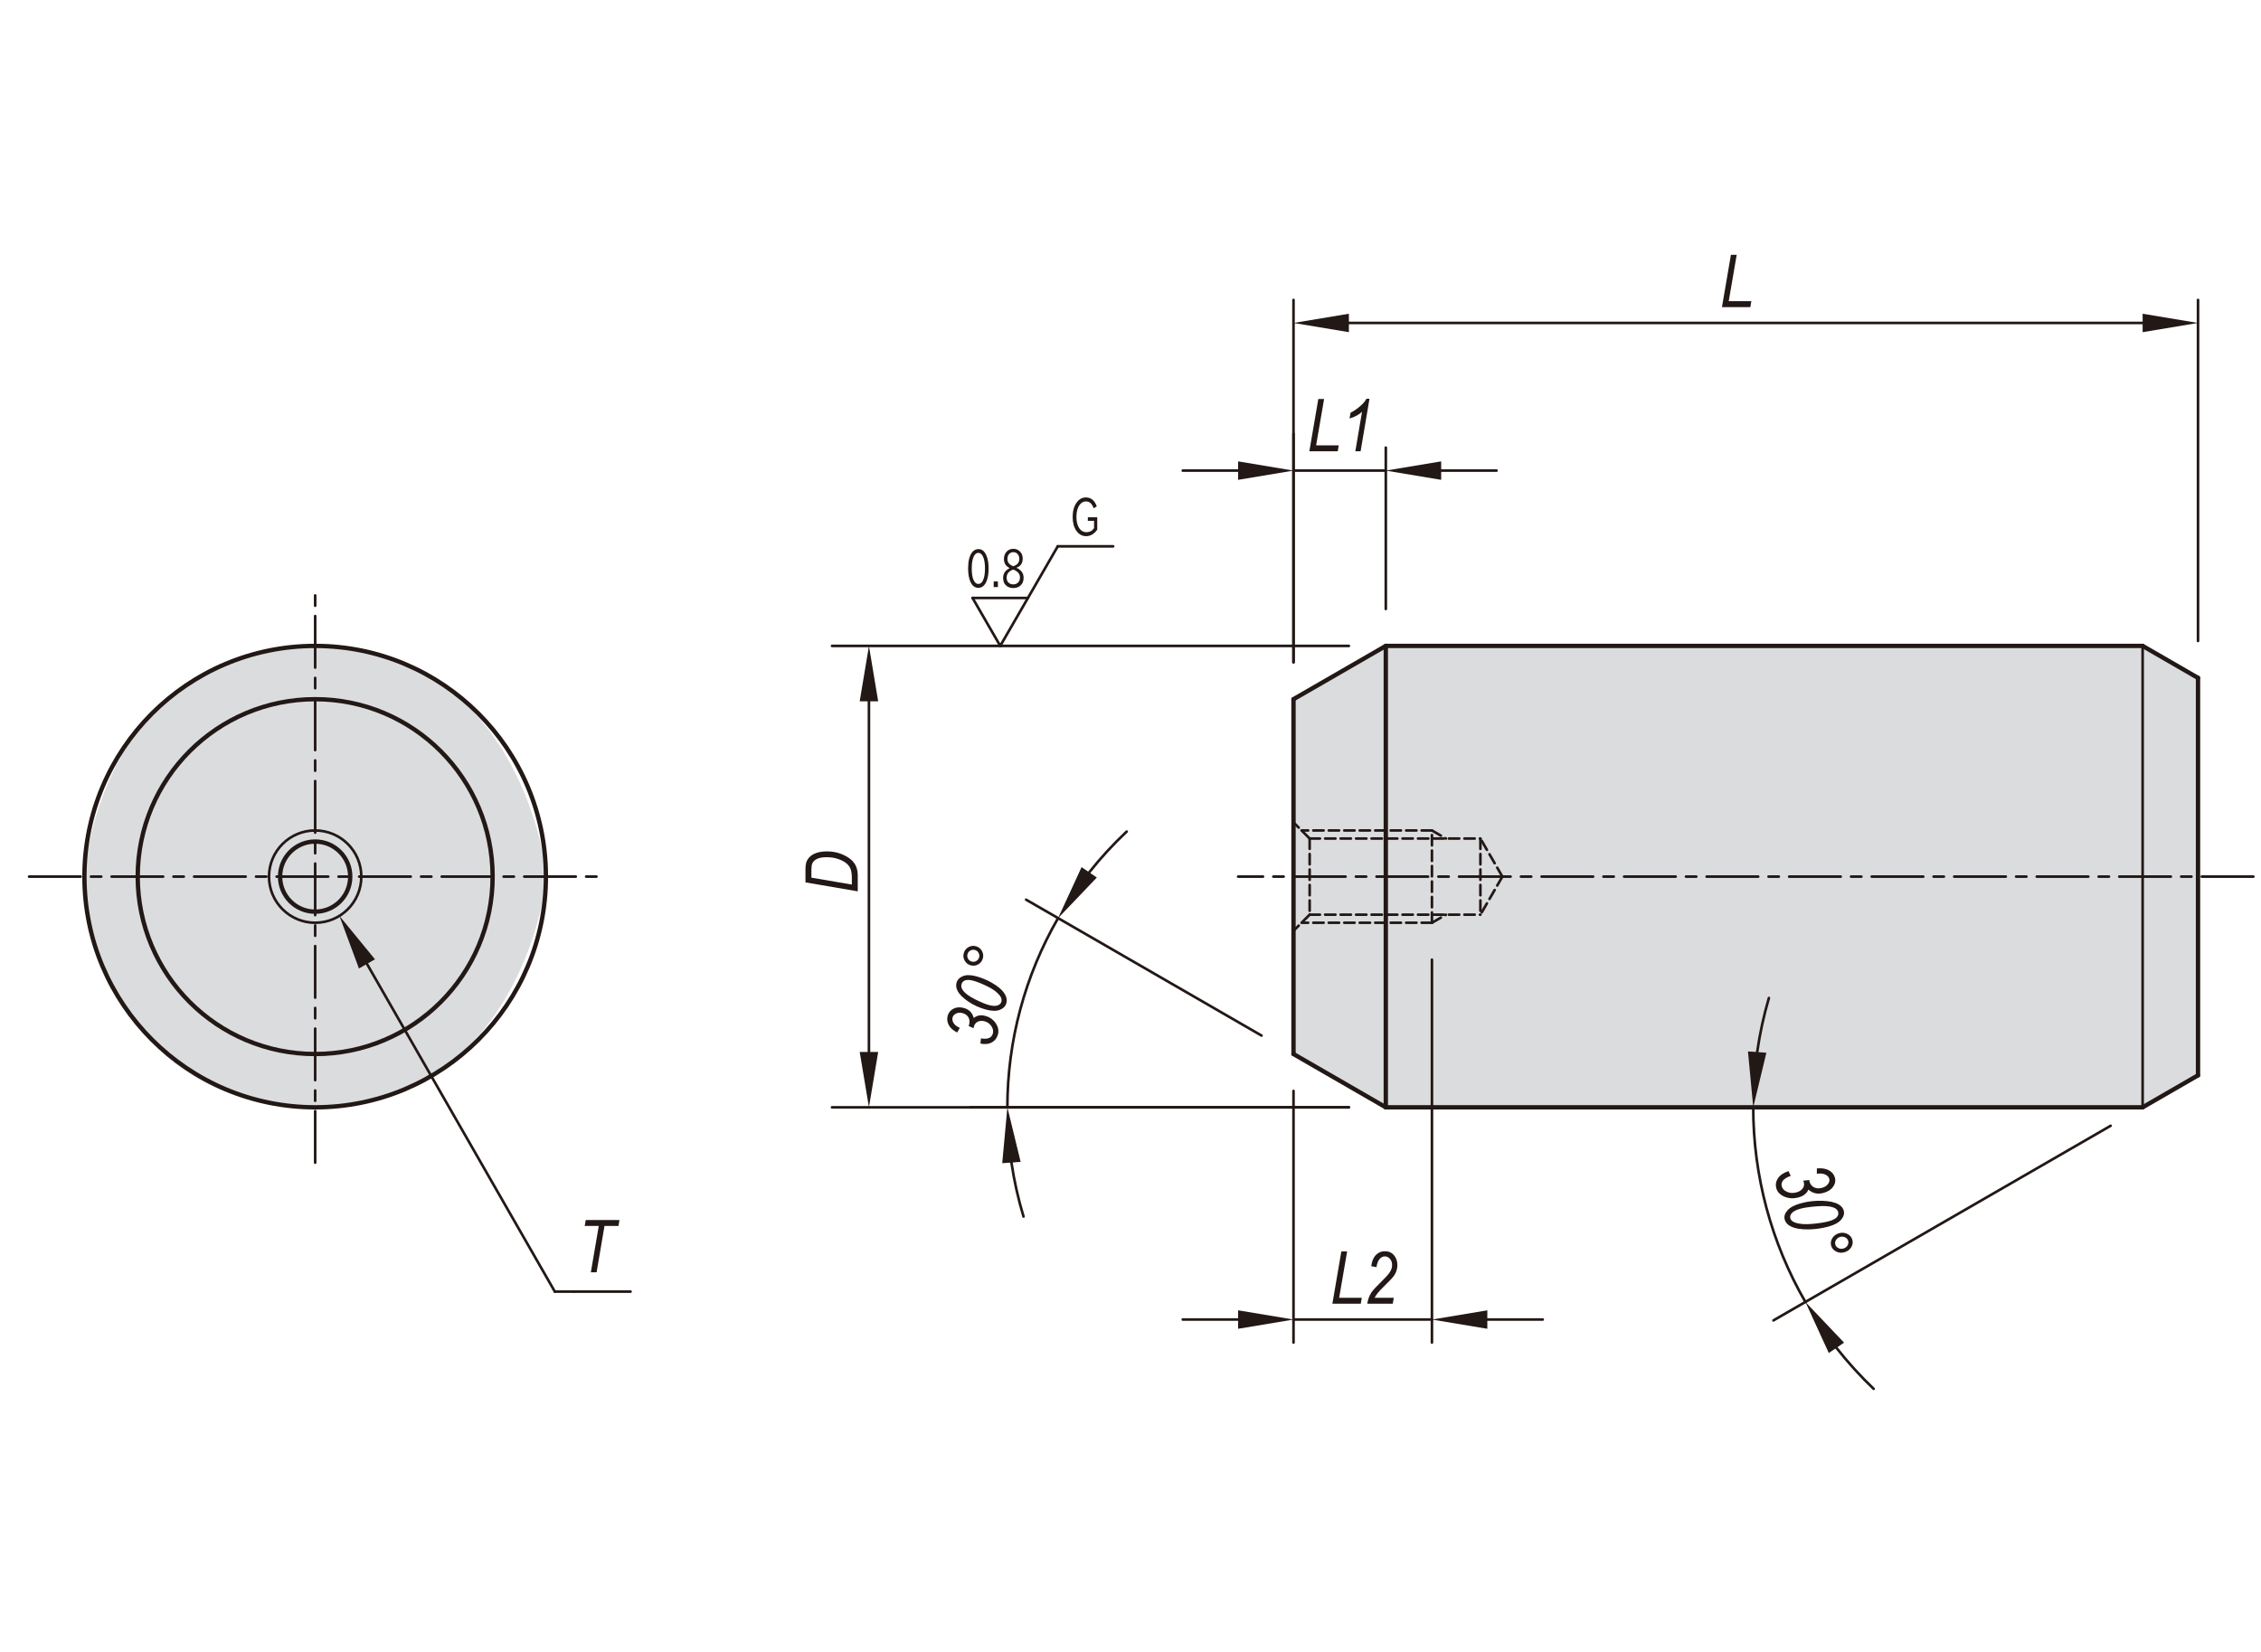 <?xml version="1.0" encoding="utf-8"?>
<!-- Generator: Adobe Illustrator 16.0.3, SVG Export Plug-In . SVG Version: 6.00 Build 0)  -->
<!DOCTYPE svg PUBLIC "-//W3C//DTD SVG 1.1//EN" "http://www.w3.org/Graphics/SVG/1.1/DTD/svg11.dtd">
<svg version="1.1" id="BJ720" xmlns="http://www.w3.org/2000/svg" xmlns:xlink="http://www.w3.org/1999/xlink" x="0px" y="0px"
	 width="650px" height="475px" viewBox="0 0 650 475" enable-background="new 0 0 650 475" xml:space="preserve">
<g>
	<path fill-rule="evenodd" clip-rule="evenodd" fill="#DBDCDE" d="M24.271,252.063c0-4.802,6.659-66.335,66.333-66.335
		c56.361,0,66.334,59.702,66.334,66.335s-9.974,66.335-66.334,66.335C31.879,318.398,24.271,261.128,24.271,252.063"/>
	<polygon fill-rule="evenodd" clip-rule="evenodd" fill="#DBDCDE" points="631.893,194.923 615.971,185.728 398.397,185.728 
		371.861,201.048 371.861,303.078 398.397,318.398 615.971,318.398 631.893,309.203 	"/>
	<polygon fill="#221815" points="615.971,90.209 631.889,92.864 615.971,95.515 	"/>
	<polygon fill="#221815" points="387.782,90.209 371.861,92.864 387.782,95.515 	"/>
</g>
<g>
	<path fill="#221815" d="M495.035,88.306l2.574-15.032h1.664l-2.293,13.33h6.504l-0.287,1.702H495.035z"/>
</g>
<g>
	<polygon fill="#221815" points="355.94,132.663 371.861,135.317 355.94,137.973 	"/>
	<polygon fill="#221815" points="414.315,132.663 398.395,135.317 414.315,137.973 	"/>
</g>
<g>
	<path fill="#221815" d="M376.418,129.76l2.574-15.032h1.664l-2.293,13.33h6.504l-0.287,1.702H376.418z"/>
	<path fill="#221815" d="M389.636,129.76l1.926-11.351c-0.844,0.807-2.039,1.453-3.588,1.938l0.299-1.682
		c0.98-0.479,1.961-1.159,2.941-2.041c0.747-0.663,1.282-1.316,1.604-1.958h0.886l-2.551,15.094H389.636z"/>
</g>
<g>
	<polygon fill="#221815" points="355.94,376.772 371.861,379.426 355.94,382.079 	"/>
	<polygon fill="#221815" points="427.581,376.772 411.661,379.426 427.581,382.079 	"/>
</g>
<g>
	<path fill="#221815" d="M383.041,374.872l2.574-15.032h1.664l-2.293,13.33h6.504l-0.287,1.702H383.041z"/>
	<path fill="#221815" d="M393.06,374.872c0.218-1.285,0.615-2.358,1.189-3.22c0.43-0.649,1.502-1.812,3.215-3.486
		c1.044-1.012,1.762-1.834,2.154-2.466c0.392-0.633,0.588-1.283,0.588-1.953c0-0.719-0.206-1.312-0.619-1.779
		c-0.412-0.469-0.898-0.703-1.458-0.703c-0.572,0-1.074,0.243-1.504,0.729s-0.736,1.271-0.921,2.358l-1.486-0.267
		c0.15-1.381,0.583-2.443,1.297-3.189c0.715-0.744,1.577-1.117,2.59-1.117c1.113,0,1.995,0.386,2.645,1.158
		c0.649,0.771,0.975,1.729,0.975,2.869c0,1.018-0.299,1.984-0.896,2.899c-0.369,0.578-1.415,1.7-3.138,3.368
		c-1.289,1.244-2.125,2.276-2.508,3.097h5.507l-0.298,1.702H393.06z"/>
</g>
<g>
	<polygon fill="#221815" points="247.152,201.648 249.807,185.728 252.461,201.648 	"/>
	<polygon fill="#221815" points="247.152,302.476 249.807,318.398 252.461,302.476 	"/>
</g>
<g>
	<path fill="#221815" d="M246.59,256.296l-15.032-2.574v-3.718c0-0.833,0.065-1.468,0.195-1.905c0.185-0.642,0.53-1.214,1.036-1.716
		c0.506-0.501,1.179-0.889,2.02-1.162s1.808-0.409,2.902-0.409c1.456,0,2.777,0.224,3.963,0.671c1.187,0.447,2.166,1,2.938,1.659
		s1.313,1.43,1.62,2.311c0.239,0.669,0.359,1.472,0.359,2.407V256.296z M244.888,254.35v-1.954c0-0.913-0.098-1.689-0.292-2.327
		s-0.575-1.209-1.139-1.714s-1.356-0.942-2.376-1.314c-1.019-0.372-2.179-0.558-3.479-0.558c-1.143,0-2.051,0.162-2.725,0.485
		c-0.674,0.324-1.127,0.765-1.36,1.323c-0.171,0.402-0.256,1.032-0.256,1.892v2.177L244.888,254.35z"/>
</g>
<g>
	<polygon fill="#221815" points="315.322,252.326 304.18,264.001 310.936,249.341 	"/>
	<polygon fill="#221815" points="288.125,334.467 289.605,318.398 293.417,334.082 	"/>
</g>
<g>
	<path fill="#221815" d="M281.853,300.072l0.167-1.494c1.062,0.17,1.855,0.125,2.385-0.137c0.528-0.262,0.872-0.687,1.029-1.274
		c0.186-0.693,0.045-1.394-0.422-2.104c-0.468-0.708-1.123-1.177-1.966-1.402c-0.759-0.203-1.416-0.159-1.974,0.13
		s-0.923,0.754-1.095,1.395c-0.021,0.079-0.049,0.237-0.085,0.476l-1.43-0.648c0.064-0.131,0.114-0.264,0.149-0.396
		c0.212-0.792,0.143-1.49-0.208-2.094c-0.352-0.604-0.915-1.009-1.686-1.216c-0.687-0.185-1.302-0.144-1.848,0.122
		c-0.545,0.265-0.885,0.646-1.018,1.143c-0.142,0.529-0.04,1.068,0.304,1.619c0.345,0.55,0.934,1,1.767,1.352l-0.741,1.34
		c-1.163-0.573-1.971-1.29-2.423-2.151c-0.452-0.86-0.56-1.737-0.321-2.628c0.25-0.932,0.805-1.617,1.667-2.059
		c0.86-0.442,1.845-0.514,2.953-0.217c0.76,0.203,1.381,0.544,1.864,1.024c0.484,0.479,0.824,1.1,1.023,1.86
		c0.461-0.371,0.965-0.607,1.512-0.709c0.548-0.101,1.136-0.067,1.764,0.101c1.328,0.356,2.345,1.067,3.051,2.134
		c0.705,1.067,0.914,2.135,0.627,3.205c-0.274,1.023-0.855,1.783-1.747,2.281C284.262,300.221,283.162,300.337,281.853,300.072z"/>
	<path fill="#221815" d="M283.443,290.295c-1.829-0.489-3.519-1.257-5.068-2.302c-1.55-1.045-2.582-2.083-3.099-3.113
		c-0.393-0.777-0.494-1.526-0.301-2.246c0.239-0.892,0.847-1.539,1.822-1.943c0.975-0.403,2.251-0.395,3.83,0.028
		c1.559,0.418,3.046,1.029,4.467,1.834c1.8,1.021,3.057,2.114,3.77,3.282c0.531,0.871,0.679,1.746,0.443,2.623
		c-0.233,0.872-0.855,1.508-1.864,1.905C286.433,290.763,285.1,290.74,283.443,290.295z M284.273,288.99
		c1.082,0.289,1.919,0.329,2.514,0.116c0.594-0.212,0.962-0.583,1.104-1.11c0.147-0.549-0.001-1.115-0.446-1.702
		c-0.729-0.974-1.919-1.862-3.57-2.665c-1.653-0.804-2.999-1.345-4.042-1.625c-1.049-0.281-1.845-0.315-2.389-0.104
		c-0.545,0.211-0.889,0.584-1.033,1.119c-0.156,0.581-0.016,1.17,0.417,1.768c0.622,0.846,1.776,1.693,3.462,2.541
		C281.975,288.176,283.304,288.73,284.273,288.99z"/>
	<path fill="#221815" d="M279.069,277.575c-0.759-0.204-1.334-0.646-1.725-1.327c-0.39-0.682-0.485-1.399-0.284-2.152
		c0.205-0.766,0.648-1.345,1.326-1.736c0.678-0.391,1.397-0.485,2.156-0.281c0.76,0.203,1.336,0.646,1.73,1.328
		c0.394,0.683,0.49,1.403,0.286,2.162c-0.202,0.754-0.644,1.327-1.321,1.723C280.558,277.685,279.835,277.78,279.069,277.575z
		 M279.359,276.495c0.462,0.124,0.9,0.066,1.315-0.173c0.415-0.239,0.685-0.59,0.809-1.053c0.122-0.455,0.063-0.891-0.177-1.305
		c-0.24-0.414-0.591-0.684-1.053-0.808s-0.9-0.065-1.314,0.173c-0.414,0.24-0.683,0.587-0.805,1.043
		c-0.124,0.462-0.066,0.9,0.173,1.314C278.546,276.102,278.897,276.371,279.359,276.495z"/>
</g>
<g>
	<polygon fill="#221815" points="103.192,278.481 97.576,263.353 107.797,275.84 	"/>
	
		<line fill="none" stroke="#221815" stroke-width="0.75" stroke-linecap="round" stroke-linejoin="round" stroke-miterlimit="10" x1="105.494" y1="277.16" x2="159.501" y2="371.393"/>
	
		<line fill="none" stroke="#221815" stroke-width="0.75" stroke-linecap="round" stroke-linejoin="round" stroke-miterlimit="10" x1="159.501" y1="371.396" x2="165.009" y2="371.396"/>
	
		<line fill="none" stroke="#221815" stroke-width="0.75" stroke-linecap="round" stroke-linejoin="round" stroke-miterlimit="10" x1="165.009" y1="371.396" x2="181.278" y2="371.396"/>
</g>
<g>
	<path fill="#221815" d="M169.858,365.838l2.28-13.33h-4.044l0.298-1.702h9.695l-0.287,1.702h-4.018l-2.271,13.33H169.858z"/>
</g>
<g>
	<path fill="#221815" d="M281.298,157.886c0.988,0,1.748,0.61,2.278,1.83c0.42,0.966,0.631,2.215,0.631,3.748
		c0,1.518-0.21,2.77-0.631,3.755c-0.523,1.206-1.296,1.808-2.317,1.808c-1.018,0-1.788-0.603-2.312-1.808
		c-0.421-0.985-0.631-2.242-0.631-3.77c0-2.127,0.386-3.677,1.158-4.648C279.965,158.191,280.573,157.886,281.298,157.886z
		 M281.259,158.97c-0.585,0-1.047,0.395-1.383,1.186c-0.344,0.8-0.516,1.906-0.516,3.316c0,1.381,0.168,2.469,0.505,3.265
		c0.34,0.781,0.805,1.171,1.395,1.171c0.706,0,1.229-0.549,1.57-1.647c0.224-0.736,0.335-1.693,0.335-2.869
		c0-1.371-0.172-2.45-0.516-3.235C282.3,159.365,281.837,158.97,281.259,158.97z"/>
	<path fill="#221815" d="M286.881,168.807h-1.213v-1.618h1.213V168.807z"/>
	<path fill="#221815" d="M292.234,163.273c1.358,0.615,2.037,1.574,2.037,2.877c0,1.024-0.352,1.805-1.054,2.342
		c-0.512,0.395-1.147,0.593-1.905,0.593c-0.761,0-1.398-0.198-1.911-0.593c-0.681-0.522-1.021-1.289-1.021-2.298
		c0-1.264,0.622-2.204,1.867-2.818v-0.044c-1.087-0.522-1.631-1.386-1.631-2.591c0-0.927,0.293-1.669,0.878-2.226
		c0.498-0.468,1.105-0.703,1.823-0.703c0.802,0,1.453,0.276,1.955,0.827c0.494,0.522,0.741,1.176,0.741,1.962
		c0,1.342-0.593,2.218-1.779,2.627V163.273z M291.246,163.786c-1.237,0.434-1.855,1.208-1.855,2.32c0,0.688,0.229,1.203,0.686,1.544
		c0.344,0.258,0.752,0.388,1.224,0.388c0.663,0,1.173-0.239,1.532-0.717c0.264-0.351,0.396-0.781,0.396-1.288
		c0-0.537-0.185-1.005-0.555-1.405c-0.212-0.225-0.47-0.42-0.774-0.586c-0.326-0.17-0.536-0.256-0.631-0.256
		C291.26,163.786,291.253,163.786,291.246,163.786z M291.328,162.805c1.138-0.361,1.707-1.066,1.707-2.115
		c0-0.605-0.188-1.091-0.565-1.457c-0.307-0.308-0.693-0.461-1.158-0.461c-0.479,0-0.88,0.171-1.202,0.512
		c-0.33,0.361-0.494,0.837-0.494,1.428c0,0.581,0.177,1.044,0.532,1.391c0.165,0.181,0.381,0.341,0.648,0.483
		c0.278,0.151,0.45,0.227,0.516,0.227C291.315,162.813,291.32,162.81,291.328,162.805z"/>
</g>
<g>
	<path fill="#221815" d="M315.444,152.27c-0.271,0.449-0.665,0.864-1.181,1.245c-0.611,0.439-1.277,0.659-1.998,0.659
		c-1.157,0-2.097-0.515-2.822-1.544c-0.714-1.01-1.071-2.335-1.071-3.975c0-1.688,0.372-3.057,1.115-4.106
		c0.71-1.01,1.601-1.515,2.673-1.515c1.482,0,2.531,0.856,3.146,2.569l-0.895,0.556c-0.461-1.322-1.206-1.983-2.234-1.983
		c-0.765,0-1.404,0.385-1.916,1.156c-0.538,0.825-0.807,1.93-0.807,3.316c0,1.244,0.236,2.264,0.708,3.06
		c0.527,0.878,1.246,1.317,2.157,1.317c0.978,0,1.711-0.395,2.202-1.186v-2.086h-1.784v-1.018h2.707V152.27z"/>
</g>
<g>
	<polygon fill="#221815" points="507.805,302.708 504.027,318.398 502.511,302.33 	"/>
	<polygon fill="#221815" points="525.748,389.045 519.021,374.37 530.141,386.071 	"/>
</g>
<g>
	<path fill="#221815" d="M514.169,336.744l0.626,1.37c-1.12,0.413-1.866,0.873-2.241,1.376c-0.374,0.504-0.482,1.05-0.324,1.638
		c0.186,0.693,0.691,1.22,1.52,1.583c0.826,0.361,1.709,0.417,2.646,0.166c0.842-0.226,1.457-0.609,1.846-1.152
		c0.388-0.543,0.496-1.135,0.324-1.775c-0.021-0.079-0.077-0.229-0.168-0.453l1.728-0.198c0.009,0.146,0.03,0.286,0.065,0.418
		c0.213,0.793,0.647,1.355,1.307,1.688c0.66,0.333,1.418,0.384,2.277,0.154c0.763-0.205,1.339-0.565,1.727-1.08
		c0.389-0.516,0.518-1.022,0.384-1.519c-0.142-0.529-0.524-0.939-1.148-1.229c-0.625-0.29-1.434-0.365-2.427-0.229l0.012-1.541
		c1.431-0.122,2.592,0.067,3.484,0.568c0.893,0.5,1.459,1.195,1.698,2.086c0.249,0.932,0.073,1.814-0.529,2.647
		c-0.602,0.833-1.519,1.416-2.75,1.746c-0.843,0.226-1.626,0.261-2.348,0.104c-0.721-0.157-1.38-0.511-1.975-1.059
		c-0.251,0.563-0.614,1.032-1.093,1.408c-0.478,0.375-1.064,0.656-1.763,0.843c-1.476,0.396-2.837,0.321-4.083-0.223
		c-1.248-0.543-2.015-1.35-2.301-2.419c-0.274-1.023-0.111-1.982,0.489-2.881C511.754,337.885,512.759,337.206,514.169,336.744z"/>
	<path fill="#221815" d="M517.786,345.975c2.032-0.545,4.076-0.776,6.129-0.697c2.055,0.079,3.604,0.425,4.648,1.036
		c0.791,0.461,1.284,1.05,1.478,1.77c0.238,0.892-0.009,1.77-0.741,2.63c-0.732,0.862-1.975,1.528-3.729,1.998
		c-1.731,0.464-3.498,0.725-5.299,0.782c-2.284,0.074-4.08-0.201-5.388-0.828c-0.975-0.468-1.579-1.141-1.815-2.02
		c-0.232-0.871,0.034-1.744,0.803-2.619C514.64,347.153,515.944,346.468,517.786,345.975z M517.671,347.535
		c-1.203,0.322-2.036,0.73-2.5,1.228c-0.464,0.495-0.625,1.009-0.484,1.536c0.147,0.549,0.59,0.956,1.33,1.225
		c1.221,0.452,2.844,0.587,4.87,0.405c2.025-0.183,3.617-0.429,4.775-0.739c1.165-0.313,1.956-0.702,2.372-1.172
		c0.417-0.469,0.554-0.971,0.41-1.506c-0.155-0.581-0.602-1.013-1.337-1.297c-1.05-0.398-2.616-0.517-4.697-0.354
		C520.327,347.021,518.748,347.247,517.671,347.535z"/>
	<path fill="#221815" d="M528.741,354.589c0.843-0.226,1.635-0.148,2.373,0.23s1.208,0.944,1.41,1.697
		c0.205,0.766,0.082,1.496-0.369,2.189c-0.451,0.694-1.099,1.154-1.941,1.38c-0.844,0.227-1.637,0.151-2.379-0.227
		s-1.215-0.947-1.419-1.706c-0.201-0.753-0.077-1.479,0.373-2.176S527.89,354.818,528.741,354.589z M529.03,355.669
		c-0.514,0.138-0.908,0.419-1.185,0.843c-0.275,0.424-0.352,0.867-0.228,1.329c0.122,0.456,0.408,0.799,0.859,1.028
		s0.934,0.274,1.447,0.137c0.513-0.138,0.907-0.418,1.184-0.841c0.275-0.425,0.352-0.865,0.23-1.321
		c-0.125-0.462-0.412-0.808-0.862-1.036C530.025,355.578,529.543,355.533,529.03,355.669z"/>
</g>
<g>
	
		<line fill="none" stroke="#221815" stroke-width="1.25" stroke-linecap="round" stroke-linejoin="round" stroke-miterlimit="10" x1="398.395" y1="185.728" x2="398.395" y2="318.398"/>
	
		<line fill="none" stroke="#221815" stroke-width="1.25" stroke-linecap="round" stroke-linejoin="round" stroke-miterlimit="10" x1="398.395" y1="318.398" x2="371.857" y2="303.078"/>
	
		<circle fill="none" stroke="#221815" stroke-width="1.25" stroke-linecap="round" stroke-linejoin="round" stroke-miterlimit="10" cx="90.605" cy="252.063" r="66.334"/>
	
		<line fill="none" stroke="#221815" stroke-width="1.25" stroke-linecap="round" stroke-linejoin="round" stroke-miterlimit="10" x1="398.395" y1="318.398" x2="615.971" y2="318.398"/>
	
		<line fill="none" stroke="#221815" stroke-width="1.25" stroke-linecap="round" stroke-linejoin="round" stroke-miterlimit="10" x1="398.395" y1="185.728" x2="371.857" y2="201.048"/>
	
		<path fill="none" stroke="#221815" stroke-width="1.25" stroke-linecap="round" stroke-linejoin="round" stroke-miterlimit="10" d="
		M39.591,252.063c0-28.175,22.839-51.015,51.017-51.015c28.171,0,51.012,22.84,51.012,51.015c0,28.176-22.841,51.015-51.012,51.015
		C62.431,303.078,39.591,280.239,39.591,252.063z"/>
	
		<circle fill="none" stroke="#221815" stroke-width="1.25" stroke-linecap="round" stroke-linejoin="round" stroke-miterlimit="10" cx="90.605" cy="252.063" r="10.082"/>
	
		<line fill="none" stroke="#221815" stroke-width="1.25" stroke-linecap="round" stroke-linejoin="round" stroke-miterlimit="10" x1="371.861" y1="201.048" x2="371.861" y2="303.078"/>
	
		<line fill="none" stroke="#221815" stroke-width="1.25" stroke-linecap="round" stroke-linejoin="round" stroke-miterlimit="10" x1="615.971" y1="185.728" x2="398.395" y2="185.728"/>
	
		<line fill="none" stroke="#221815" stroke-width="1.25" stroke-linecap="round" stroke-linejoin="round" stroke-miterlimit="10" x1="631.893" y1="309.203" x2="631.893" y2="194.923"/>
	
		<line fill="none" stroke="#221815" stroke-width="1.25" stroke-linecap="round" stroke-linejoin="round" stroke-miterlimit="10" x1="615.971" y1="318.398" x2="631.889" y2="309.203"/>
	
		<line fill="none" stroke="#221815" stroke-width="1.25" stroke-linecap="round" stroke-linejoin="round" stroke-miterlimit="10" x1="615.971" y1="185.728" x2="631.889" y2="194.923"/>
	
		<line fill="none" stroke="#221815" stroke-width="0.75" stroke-linecap="round" stroke-linejoin="round" stroke-miterlimit="10" x1="615.971" y1="185.728" x2="615.971" y2="318.398"/>
	
		<path fill="none" stroke="#221815" stroke-width="0.75" stroke-linecap="round" stroke-linejoin="round" stroke-miterlimit="10" d="
		M77.337,252.063c0-7.33,5.938-13.267,13.267-13.267c7.328,0,13.27,5.937,13.27,13.267s-5.942,13.267-13.27,13.267
		C83.275,265.33,77.337,259.393,77.337,252.063z"/>
	
		<line fill="none" stroke="#221815" stroke-width="0.75" stroke-linecap="round" stroke-linejoin="round" stroke-miterlimit="10" stroke-dasharray="14.828,2.966,2.966,2.966" x1="90.606" y1="334.319" x2="90.606" y2="169.807"/>
	
		<line fill="none" stroke="#221815" stroke-width="0.75" stroke-linecap="round" stroke-linejoin="round" stroke-miterlimit="10" stroke-dasharray="14.828,2.966,2.966,2.966" x1="8.352" y1="252.063" x2="172.858" y2="252.063"/>
	
		<line fill="none" stroke="#221815" stroke-width="0.75" stroke-linecap="round" stroke-linejoin="round" stroke-miterlimit="10" stroke-dasharray="14.828,2.966,2.966,2.966" x1="647.81" y1="252.063" x2="355.94" y2="252.063"/>
	
		<line fill="none" stroke="#221815" stroke-width="0.75" stroke-linecap="round" stroke-linejoin="round" stroke-miterlimit="10" stroke-dasharray="2.966,1.483" x1="376.504" y1="241.118" x2="371.861" y2="236.472"/>
	
		<line fill="none" stroke="#221815" stroke-width="0.75" stroke-linecap="round" stroke-linejoin="round" stroke-miterlimit="10" stroke-dasharray="2.966,1.483" x1="376.504" y1="263.008" x2="371.861" y2="267.655"/>
	
		<line fill="none" stroke="#221815" stroke-width="0.75" stroke-linecap="round" stroke-linejoin="round" stroke-miterlimit="10" stroke-dasharray="2.966,1.483" x1="411.661" y1="265.33" x2="411.661" y2="238.792"/>
	
		<line fill="none" stroke="#221815" stroke-width="0.75" stroke-linecap="round" stroke-linejoin="round" stroke-miterlimit="10" stroke-dasharray="2.966,1.483" x1="376.504" y1="241.118" x2="376.504" y2="263.048"/>
	
		<line fill="none" stroke="#221815" stroke-width="0.75" stroke-linecap="round" stroke-linejoin="round" stroke-miterlimit="10" stroke-dasharray="2.966,1.483" x1="425.59" y1="241.118" x2="425.59" y2="263.012"/>
	
		<line fill="none" stroke="#221815" stroke-width="0.75" stroke-linecap="round" stroke-linejoin="round" stroke-miterlimit="10" stroke-dasharray="2.966,1.483" x1="431.911" y1="252.063" x2="425.594" y2="241.118"/>
	
		<line fill="none" stroke="#221815" stroke-width="0.75" stroke-linecap="round" stroke-linejoin="round" stroke-miterlimit="10" stroke-dasharray="2.966,1.483" x1="376.504" y1="263.008" x2="425.594" y2="263.008"/>
	
		<line fill="none" stroke="#221815" stroke-width="0.75" stroke-linecap="round" stroke-linejoin="round" stroke-miterlimit="10" stroke-dasharray="2.966,1.483" x1="411.661" y1="265.33" x2="415.684" y2="263.012"/>
	
		<line fill="none" stroke="#221815" stroke-width="0.75" stroke-linecap="round" stroke-linejoin="round" stroke-miterlimit="10" stroke-dasharray="2.966,1.483" x1="411.661" y1="265.33" x2="374.183" y2="265.33"/>
	
		<line fill="none" stroke="#221815" stroke-width="0.75" stroke-linecap="round" stroke-linejoin="round" stroke-miterlimit="10" stroke-dasharray="2.966,1.483" x1="431.911" y1="252.063" x2="425.594" y2="263.008"/>
	
		<line fill="none" stroke="#221815" stroke-width="0.75" stroke-linecap="round" stroke-linejoin="round" stroke-miterlimit="10" stroke-dasharray="2.966,1.483" x1="376.504" y1="241.118" x2="425.594" y2="241.118"/>
	
		<line fill="none" stroke="#221815" stroke-width="0.75" stroke-linecap="round" stroke-linejoin="round" stroke-miterlimit="10" stroke-dasharray="2.966,1.483" x1="411.661" y1="238.796" x2="415.684" y2="241.122"/>
	
		<line fill="none" stroke="#221815" stroke-width="0.75" stroke-linecap="round" stroke-linejoin="round" stroke-miterlimit="10" stroke-dasharray="2.966,1.483" x1="411.661" y1="238.796" x2="374.183" y2="238.796"/>
	
		<line fill="none" stroke="#221815" stroke-width="0.75" stroke-linecap="round" stroke-linejoin="round" stroke-miterlimit="10" x1="631.893" y1="184.308" x2="631.893" y2="86.245"/>
	
		<line fill="none" stroke="#221815" stroke-width="0.75" stroke-linecap="round" stroke-linejoin="round" stroke-miterlimit="10" x1="371.861" y1="190.437" x2="371.861" y2="86.245"/>
	
		<line fill="none" stroke="#221815" stroke-width="0.75" stroke-linecap="round" stroke-linejoin="round" stroke-miterlimit="10" x1="615.971" y1="92.864" x2="387.778" y2="92.864"/>
	
		<line fill="none" stroke="#221815" stroke-width="0.75" stroke-linecap="round" stroke-linejoin="round" stroke-miterlimit="10" x1="371.861" y1="190.437" x2="371.861" y2="124.702"/>
	
		<line fill="none" stroke="#221815" stroke-width="0.75" stroke-linecap="round" stroke-linejoin="round" stroke-miterlimit="10" x1="398.395" y1="175.117" x2="398.395" y2="128.702"/>
	
		<line fill="none" stroke="#221815" stroke-width="0.75" stroke-linecap="round" stroke-linejoin="round" stroke-miterlimit="10" x1="355.94" y1="135.317" x2="340.023" y2="135.317"/>
	
		<line fill="none" stroke="#221815" stroke-width="0.75" stroke-linecap="round" stroke-linejoin="round" stroke-miterlimit="10" x1="414.315" y1="135.317" x2="430.235" y2="135.317"/>
	
		<line fill="none" stroke="#221815" stroke-width="0.75" stroke-linecap="round" stroke-linejoin="round" stroke-miterlimit="10" x1="371.861" y1="135.317" x2="398.397" y2="135.317"/>
	
		<line fill="none" stroke="#221815" stroke-width="0.75" stroke-linecap="round" stroke-linejoin="round" stroke-miterlimit="10" x1="371.861" y1="313.689" x2="371.861" y2="386.039"/>
	
		<line fill="none" stroke="#221815" stroke-width="0.75" stroke-linecap="round" stroke-linejoin="round" stroke-miterlimit="10" x1="411.661" y1="275.945" x2="411.661" y2="386.039"/>
	
		<line fill="none" stroke="#221815" stroke-width="0.75" stroke-linecap="round" stroke-linejoin="round" stroke-miterlimit="10" x1="355.94" y1="379.423" x2="340.023" y2="379.423"/>
	
		<line fill="none" stroke="#221815" stroke-width="0.75" stroke-linecap="round" stroke-linejoin="round" stroke-miterlimit="10" x1="427.581" y1="379.423" x2="443.502" y2="379.423"/>
	
		<line fill="none" stroke="#221815" stroke-width="0.75" stroke-linecap="round" stroke-linejoin="round" stroke-miterlimit="10" x1="371.861" y1="379.423" x2="411.663" y2="379.423"/>
	
		<line fill="none" stroke="#221815" stroke-width="0.75" stroke-linecap="round" stroke-linejoin="round" stroke-miterlimit="10" x1="387.782" y1="185.728" x2="239.192" y2="185.728"/>
	
		<line fill="none" stroke="#221815" stroke-width="0.75" stroke-linecap="round" stroke-linejoin="round" stroke-miterlimit="10" x1="387.782" y1="318.398" x2="239.192" y2="318.398"/>
	
		<line fill="none" stroke="#221815" stroke-width="0.75" stroke-linecap="round" stroke-linejoin="round" stroke-miterlimit="10" x1="249.807" y1="201.648" x2="249.807" y2="302.476"/>
	
		<line fill="none" stroke="#221815" stroke-width="0.75" stroke-linecap="round" stroke-linejoin="round" stroke-miterlimit="10" x1="362.67" y1="297.771" x2="294.989" y2="258.696"/>
	
		<line fill="none" stroke="#221815" stroke-width="0.75" stroke-linecap="round" stroke-linejoin="round" stroke-miterlimit="10" x1="387.782" y1="318.398" x2="278.994" y2="318.398"/>
	
		<path fill="none" stroke="#221815" stroke-width="0.75" stroke-linecap="round" stroke-linejoin="round" stroke-miterlimit="10" d="
		M323.902,239.112c-3.871,3.642-7.472,7.557-10.775,11.724"/>
	
		<path fill="none" stroke="#221815" stroke-width="0.75" stroke-linecap="round" stroke-linejoin="round" stroke-miterlimit="10" d="
		M290.774,334.275c0.774,5.257,1.935,10.448,3.47,15.535"/>
	
		<path fill="none" stroke="#221815" stroke-width="0.75" stroke-linecap="round" stroke-linejoin="round" stroke-miterlimit="10" d="
		M304.18,264.005c-9.547,16.536-14.575,35.298-14.575,54.393"/>
	
		<line fill="none" stroke="#221815" stroke-width="0.75" stroke-linecap="round" stroke-linejoin="round" stroke-miterlimit="10" x1="279.595" y1="171.942" x2="287.555" y2="185.728"/>
	
		<line fill="none" stroke="#221815" stroke-width="0.75" stroke-linecap="round" stroke-linejoin="round" stroke-miterlimit="10" x1="279.595" y1="171.942" x2="295.516" y2="171.942"/>
	
		<line fill="none" stroke="#221815" stroke-width="0.75" stroke-linecap="round" stroke-linejoin="round" stroke-miterlimit="10" x1="304.087" y1="157.093" x2="287.551" y2="185.728"/>
	
		<line fill="none" stroke="#221815" stroke-width="0.75" stroke-linecap="round" stroke-linejoin="round" stroke-miterlimit="10" x1="304.087" y1="157.093" x2="320.009" y2="157.093"/>
	
		<line fill="none" stroke="#221815" stroke-width="0.75" stroke-linecap="round" stroke-linejoin="round" stroke-miterlimit="10" x1="606.78" y1="323.705" x2="509.834" y2="379.671"/>
	
		<path fill="none" stroke="#221815" stroke-width="0.75" stroke-linecap="round" stroke-linejoin="round" stroke-miterlimit="10" d="
		M508.532,286.957c-1.494,5.102-2.622,10.3-3.374,15.562"/>
	
		<path fill="none" stroke="#221815" stroke-width="0.75" stroke-linecap="round" stroke-linejoin="round" stroke-miterlimit="10" d="
		M527.941,387.554c3.285,4.179,6.86,8.12,10.701,11.791"/>
	
		<path fill="none" stroke="#221815" stroke-width="0.75" stroke-linecap="round" stroke-linejoin="round" stroke-miterlimit="10" d="
		M504.023,318.398c0,19.65,5.172,38.953,14.998,55.972"/>
</g>
</svg>
